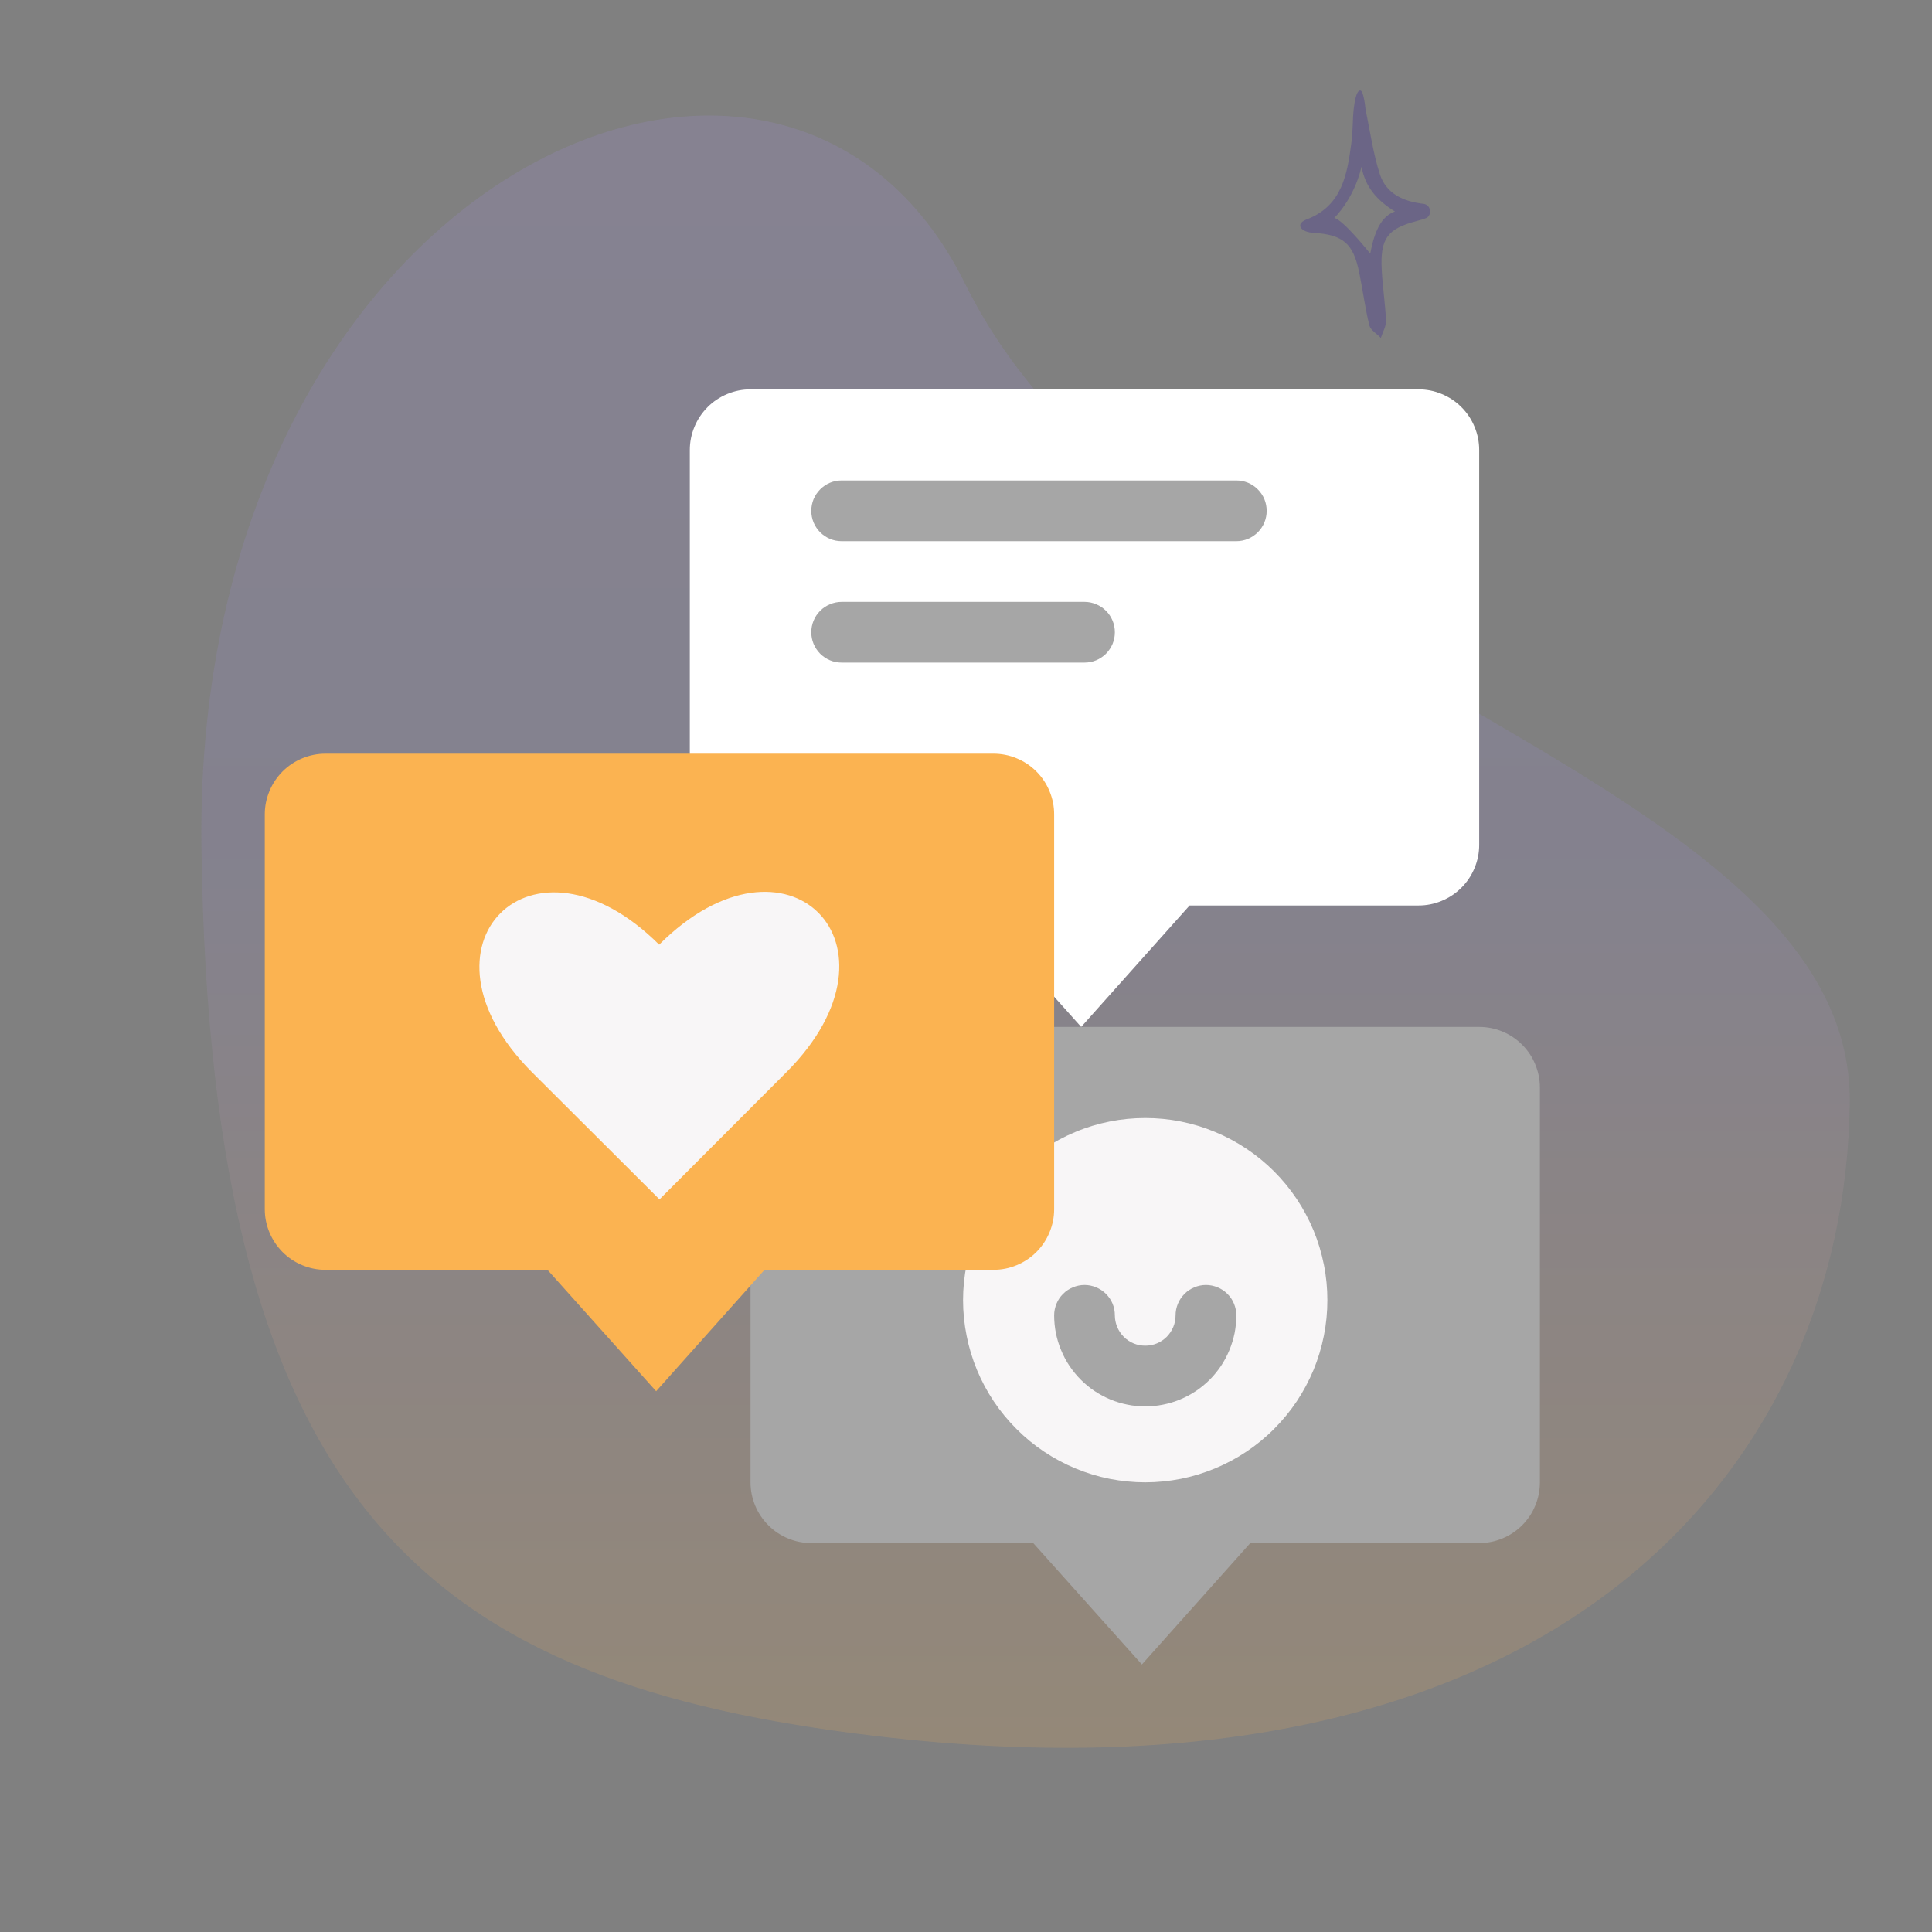<svg xmlns="http://www.w3.org/2000/svg" xmlns:xlink="http://www.w3.org/1999/xlink" width="150" zoomAndPan="magnify" viewBox="0 0 112.5 112.5" height="150" preserveAspectRatio="xMidYMid meet" version="1.0"><rect x="0" y="0" width="112.5" height="112.5" fill="#808080" stroke="none"/><defs><filter x="0%" y="0%" width="100%" height="100%" id="edef563ca6"><feColorMatrix values="0 0 0 0 1 0 0 0 0 1 0 0 0 0 1 0 0 0 1 0" color-interpolation-filters="sRGB"/></filter><mask id="162f6e0c6f"><g filter="url(#edef563ca6)"><rect x="-11.25" width="135" fill="#000000" y="-11.25" height="135" fill-opacity="0.22"/></g></mask><clipPath id="8d85267521"><path d="M 0.859 0.258 L 16.391 0.258 L 16.391 45 L 0.859 45 Z M 0.859 0.258 " clip-rule="nonzero"/></clipPath><clipPath id="eac2aa8b52"><rect x="0" width="17" y="0" height="46"/></clipPath><mask id="7030506310"><g filter="url(#edef563ca6)"><rect x="-11.25" width="135" fill="#000000" y="-11.25" height="135" fill-opacity="0.169"/></g></mask><clipPath id="125ccbf342"><path d="M 0.707 1 L 97 1 L 97 97 L 0.707 97 Z M 0.707 1 " clip-rule="nonzero"/></clipPath><clipPath id="e75622169d"><path d="M 45.203 11.535 C 56.293 34.035 96.945 39.977 96.711 59.23 C 96.449 80.383 79.715 100.793 40.047 96.094 C 14.258 93.047 1.238 83.195 0.73 44.305 C 0.219 5.414 34.562 -10.07 45.203 11.535 Z M 45.203 11.535 " clip-rule="nonzero"/></clipPath><linearGradient x1="1484.082" gradientTransform="matrix(0, 0.786, -0.785, 0, -421.299, -1165.218)" y1="-598.997" x2="1606.647" gradientUnits="userSpaceOnUse" y2="-598.997" id="d0802bfa31"><stop stop-opacity="1" stop-color="rgb(64.699%, 56.099%, 90.999%)" offset="0"/><stop stop-opacity="1" stop-color="rgb(64.586%, 56.061%, 90.828%)" offset="0.031"/><stop stop-opacity="1" stop-color="rgb(64.389%, 55.994%, 90.532%)" offset="0.047"/><stop stop-opacity="1" stop-color="rgb(64.221%, 55.936%, 90.277%)" offset="0.062"/><stop stop-opacity="1" stop-color="rgb(64.053%, 55.879%, 90.022%)" offset="0.078"/><stop stop-opacity="1" stop-color="rgb(63.884%, 55.821%, 89.769%)" offset="0.094"/><stop stop-opacity="1" stop-color="rgb(63.716%, 55.765%, 89.514%)" offset="0.109"/><stop stop-opacity="1" stop-color="rgb(63.548%, 55.707%, 89.259%)" offset="0.125"/><stop stop-opacity="1" stop-color="rgb(63.379%, 55.65%, 89.006%)" offset="0.141"/><stop stop-opacity="1" stop-color="rgb(63.211%, 55.592%, 88.751%)" offset="0.156"/><stop stop-opacity="1" stop-color="rgb(63.043%, 55.536%, 88.496%)" offset="0.172"/><stop stop-opacity="1" stop-color="rgb(62.875%, 55.478%, 88.243%)" offset="0.188"/><stop stop-opacity="1" stop-color="rgb(62.706%, 55.42%, 87.988%)" offset="0.203"/><stop stop-opacity="1" stop-color="rgb(62.538%, 55.363%, 87.735%)" offset="0.219"/><stop stop-opacity="1" stop-color="rgb(62.37%, 55.305%, 87.48%)" offset="0.234"/><stop stop-opacity="1" stop-color="rgb(62.201%, 55.249%, 87.225%)" offset="0.25"/><stop stop-opacity="1" stop-color="rgb(62.033%, 55.191%, 86.972%)" offset="0.266"/><stop stop-opacity="1" stop-color="rgb(61.865%, 55.135%, 86.717%)" offset="0.281"/><stop stop-opacity="1" stop-color="rgb(61.696%, 55.077%, 86.462%)" offset="0.297"/><stop stop-opacity="1" stop-color="rgb(61.528%, 55.02%, 86.209%)" offset="0.312"/><stop stop-opacity="1" stop-color="rgb(61.36%, 54.962%, 85.954%)" offset="0.328"/><stop stop-opacity="1" stop-color="rgb(61.191%, 54.904%, 85.699%)" offset="0.344"/><stop stop-opacity="1" stop-color="rgb(61.023%, 54.848%, 85.446%)" offset="0.359"/><stop stop-opacity="1" stop-color="rgb(60.855%, 54.79%, 85.191%)" offset="0.375"/><stop stop-opacity="1" stop-color="rgb(60.686%, 54.733%, 84.937%)" offset="0.391"/><stop stop-opacity="1" stop-color="rgb(60.518%, 54.675%, 84.683%)" offset="0.406"/><stop stop-opacity="1" stop-color="rgb(60.35%, 54.619%, 84.428%)" offset="0.422"/><stop stop-opacity="1" stop-color="rgb(60.181%, 54.561%, 84.174%)" offset="0.438"/><stop stop-opacity="1" stop-color="rgb(60.054%, 54.518%, 83.983%)" offset="0.445"/><stop stop-opacity="1" stop-color="rgb(60.233%, 54.594%, 83.601%)" offset="0.449"/><stop stop-opacity="1" stop-color="rgb(60.452%, 54.684%, 83.284%)" offset="0.453"/><stop stop-opacity="1" stop-color="rgb(60.724%, 54.796%, 82.915%)" offset="0.457"/><stop stop-opacity="1" stop-color="rgb(60.997%, 54.907%, 82.545%)" offset="0.461"/><stop stop-opacity="1" stop-color="rgb(61.269%, 55.019%, 82.175%)" offset="0.465"/><stop stop-opacity="1" stop-color="rgb(61.542%, 55.13%, 81.805%)" offset="0.469"/><stop stop-opacity="1" stop-color="rgb(61.813%, 55.241%, 81.436%)" offset="0.473"/><stop stop-opacity="1" stop-color="rgb(62.086%, 55.353%, 81.067%)" offset="0.477"/><stop stop-opacity="1" stop-color="rgb(62.358%, 55.464%, 80.698%)" offset="0.48"/><stop stop-opacity="1" stop-color="rgb(62.631%, 55.576%, 80.328%)" offset="0.484"/><stop stop-opacity="1" stop-color="rgb(62.903%, 55.687%, 79.958%)" offset="0.488"/><stop stop-opacity="1" stop-color="rgb(63.176%, 55.798%, 79.588%)" offset="0.492"/><stop stop-opacity="1" stop-color="rgb(63.448%, 55.91%, 79.219%)" offset="0.496"/><stop stop-opacity="1" stop-color="rgb(63.721%, 56.021%, 78.85%)" offset="0.5"/><stop stop-opacity="1" stop-color="rgb(63.992%, 56.133%, 78.481%)" offset="0.504"/><stop stop-opacity="1" stop-color="rgb(64.265%, 56.244%, 78.111%)" offset="0.508"/><stop stop-opacity="1" stop-color="rgb(64.537%, 56.355%, 77.74%)" offset="0.512"/><stop stop-opacity="1" stop-color="rgb(64.81%, 56.467%, 77.371%)" offset="0.516"/><stop stop-opacity="1" stop-color="rgb(65.082%, 56.578%, 77.002%)" offset="0.52"/><stop stop-opacity="1" stop-color="rgb(65.355%, 56.689%, 76.633%)" offset="0.523"/><stop stop-opacity="1" stop-color="rgb(65.627%, 56.801%, 76.263%)" offset="0.527"/><stop stop-opacity="1" stop-color="rgb(65.9%, 56.912%, 75.894%)" offset="0.531"/><stop stop-opacity="1" stop-color="rgb(66.171%, 57.024%, 75.523%)" offset="0.535"/><stop stop-opacity="1" stop-color="rgb(66.444%, 57.135%, 75.154%)" offset="0.539"/><stop stop-opacity="1" stop-color="rgb(66.716%, 57.246%, 74.785%)" offset="0.543"/><stop stop-opacity="1" stop-color="rgb(66.989%, 57.358%, 74.416%)" offset="0.547"/><stop stop-opacity="1" stop-color="rgb(67.261%, 57.468%, 74.046%)" offset="0.551"/><stop stop-opacity="1" stop-color="rgb(67.534%, 57.579%, 73.677%)" offset="0.555"/><stop stop-opacity="1" stop-color="rgb(67.805%, 57.69%, 73.306%)" offset="0.559"/><stop stop-opacity="1" stop-color="rgb(68.079%, 57.802%, 72.937%)" offset="0.562"/><stop stop-opacity="1" stop-color="rgb(68.35%, 57.913%, 72.568%)" offset="0.566"/><stop stop-opacity="1" stop-color="rgb(68.623%, 58.025%, 72.198%)" offset="0.57"/><stop stop-opacity="1" stop-color="rgb(68.895%, 58.136%, 71.829%)" offset="0.574"/><stop stop-opacity="1" stop-color="rgb(69.168%, 58.247%, 71.46%)" offset="0.578"/><stop stop-opacity="1" stop-color="rgb(69.44%, 58.359%, 71.089%)" offset="0.582"/><stop stop-opacity="1" stop-color="rgb(69.713%, 58.47%, 70.72%)" offset="0.586"/><stop stop-opacity="1" stop-color="rgb(69.984%, 58.582%, 70.351%)" offset="0.59"/><stop stop-opacity="1" stop-color="rgb(70.258%, 58.693%, 69.981%)" offset="0.594"/><stop stop-opacity="1" stop-color="rgb(70.529%, 58.804%, 69.612%)" offset="0.598"/><stop stop-opacity="1" stop-color="rgb(70.802%, 58.916%, 69.243%)" offset="0.602"/><stop stop-opacity="1" stop-color="rgb(71.074%, 59.027%, 68.872%)" offset="0.605"/><stop stop-opacity="1" stop-color="rgb(71.347%, 59.138%, 68.503%)" offset="0.609"/><stop stop-opacity="1" stop-color="rgb(71.619%, 59.25%, 68.134%)" offset="0.613"/><stop stop-opacity="1" stop-color="rgb(71.892%, 59.361%, 67.764%)" offset="0.617"/><stop stop-opacity="1" stop-color="rgb(72.163%, 59.473%, 67.395%)" offset="0.621"/><stop stop-opacity="1" stop-color="rgb(72.437%, 59.584%, 67.026%)" offset="0.625"/><stop stop-opacity="1" stop-color="rgb(72.708%, 59.695%, 66.655%)" offset="0.629"/><stop stop-opacity="1" stop-color="rgb(72.981%, 59.807%, 66.286%)" offset="0.633"/><stop stop-opacity="1" stop-color="rgb(73.253%, 59.918%, 65.916%)" offset="0.637"/><stop stop-opacity="1" stop-color="rgb(73.526%, 60.03%, 65.547%)" offset="0.641"/><stop stop-opacity="1" stop-color="rgb(73.798%, 60.141%, 65.178%)" offset="0.645"/><stop stop-opacity="1" stop-color="rgb(74.071%, 60.252%, 64.809%)" offset="0.648"/><stop stop-opacity="1" stop-color="rgb(74.342%, 60.364%, 64.439%)" offset="0.652"/><stop stop-opacity="1" stop-color="rgb(74.614%, 60.475%, 64.07%)" offset="0.656"/><stop stop-opacity="1" stop-color="rgb(74.886%, 60.587%, 63.699%)" offset="0.66"/><stop stop-opacity="1" stop-color="rgb(75.159%, 60.698%, 63.33%)" offset="0.664"/><stop stop-opacity="1" stop-color="rgb(75.43%, 60.809%, 62.961%)" offset="0.668"/><stop stop-opacity="1" stop-color="rgb(75.703%, 60.921%, 62.592%)" offset="0.672"/><stop stop-opacity="1" stop-color="rgb(75.975%, 61.032%, 62.222%)" offset="0.676"/><stop stop-opacity="1" stop-color="rgb(76.248%, 61.143%, 61.853%)" offset="0.68"/><stop stop-opacity="1" stop-color="rgb(76.52%, 61.255%, 61.482%)" offset="0.684"/><stop stop-opacity="1" stop-color="rgb(76.793%, 61.366%, 61.113%)" offset="0.688"/><stop stop-opacity="1" stop-color="rgb(77.065%, 61.478%, 60.744%)" offset="0.691"/><stop stop-opacity="1" stop-color="rgb(77.338%, 61.589%, 60.374%)" offset="0.695"/><stop stop-opacity="1" stop-color="rgb(77.609%, 61.699%, 60.005%)" offset="0.699"/><stop stop-opacity="1" stop-color="rgb(77.882%, 61.81%, 59.636%)" offset="0.703"/><stop stop-opacity="1" stop-color="rgb(78.154%, 61.922%, 59.265%)" offset="0.707"/><stop stop-opacity="1" stop-color="rgb(78.427%, 62.033%, 58.896%)" offset="0.711"/><stop stop-opacity="1" stop-color="rgb(78.699%, 62.144%, 58.527%)" offset="0.715"/><stop stop-opacity="1" stop-color="rgb(78.972%, 62.256%, 58.157%)" offset="0.719"/><stop stop-opacity="1" stop-color="rgb(79.243%, 62.367%, 57.788%)" offset="0.723"/><stop stop-opacity="1" stop-color="rgb(79.517%, 62.479%, 57.419%)" offset="0.727"/><stop stop-opacity="1" stop-color="rgb(79.788%, 62.59%, 57.048%)" offset="0.73"/><stop stop-opacity="1" stop-color="rgb(80.061%, 62.701%, 56.679%)" offset="0.734"/><stop stop-opacity="1" stop-color="rgb(80.333%, 62.813%, 56.31%)" offset="0.738"/><stop stop-opacity="1" stop-color="rgb(80.606%, 62.924%, 55.94%)" offset="0.742"/><stop stop-opacity="1" stop-color="rgb(80.878%, 63.036%, 55.571%)" offset="0.746"/><stop stop-opacity="1" stop-color="rgb(81.151%, 63.147%, 55.202%)" offset="0.75"/><stop stop-opacity="1" stop-color="rgb(81.422%, 63.258%, 54.831%)" offset="0.754"/><stop stop-opacity="1" stop-color="rgb(81.696%, 63.37%, 54.462%)" offset="0.758"/><stop stop-opacity="1" stop-color="rgb(81.967%, 63.481%, 54.092%)" offset="0.762"/><stop stop-opacity="1" stop-color="rgb(82.24%, 63.593%, 53.723%)" offset="0.766"/><stop stop-opacity="1" stop-color="rgb(82.512%, 63.704%, 53.354%)" offset="0.77"/><stop stop-opacity="1" stop-color="rgb(82.785%, 63.815%, 52.985%)" offset="0.773"/><stop stop-opacity="1" stop-color="rgb(83.057%, 63.927%, 52.614%)" offset="0.777"/><stop stop-opacity="1" stop-color="rgb(83.33%, 64.038%, 52.245%)" offset="0.781"/><stop stop-opacity="1" stop-color="rgb(83.601%, 64.149%, 51.875%)" offset="0.785"/><stop stop-opacity="1" stop-color="rgb(83.875%, 64.261%, 51.506%)" offset="0.789"/><stop stop-opacity="1" stop-color="rgb(84.146%, 64.372%, 51.137%)" offset="0.793"/><stop stop-opacity="1" stop-color="rgb(84.419%, 64.484%, 50.768%)" offset="0.797"/><stop stop-opacity="1" stop-color="rgb(84.691%, 64.595%, 50.397%)" offset="0.801"/><stop stop-opacity="1" stop-color="rgb(84.964%, 64.706%, 50.027%)" offset="0.805"/><stop stop-opacity="1" stop-color="rgb(85.236%, 64.818%, 49.658%)" offset="0.809"/><stop stop-opacity="1" stop-color="rgb(85.509%, 64.929%, 49.289%)" offset="0.812"/><stop stop-opacity="1" stop-color="rgb(85.78%, 65.041%, 48.92%)" offset="0.816"/><stop stop-opacity="1" stop-color="rgb(86.053%, 65.152%, 48.55%)" offset="0.82"/><stop stop-opacity="1" stop-color="rgb(86.325%, 65.263%, 48.18%)" offset="0.824"/><stop stop-opacity="1" stop-color="rgb(86.598%, 65.375%, 47.81%)" offset="0.828"/><stop stop-opacity="1" stop-color="rgb(86.87%, 65.486%, 47.441%)" offset="0.832"/><stop stop-opacity="1" stop-color="rgb(87.143%, 65.598%, 47.072%)" offset="0.836"/><stop stop-opacity="1" stop-color="rgb(87.415%, 65.709%, 46.703%)" offset="0.84"/><stop stop-opacity="1" stop-color="rgb(87.688%, 65.82%, 46.333%)" offset="0.844"/><stop stop-opacity="1" stop-color="rgb(87.959%, 65.93%, 45.963%)" offset="0.848"/><stop stop-opacity="1" stop-color="rgb(88.232%, 66.042%, 45.593%)" offset="0.852"/><stop stop-opacity="1" stop-color="rgb(88.504%, 66.153%, 45.224%)" offset="0.855"/><stop stop-opacity="1" stop-color="rgb(88.777%, 66.264%, 44.855%)" offset="0.859"/><stop stop-opacity="1" stop-color="rgb(89.049%, 66.376%, 44.485%)" offset="0.863"/><stop stop-opacity="1" stop-color="rgb(89.322%, 66.487%, 44.116%)" offset="0.867"/><stop stop-opacity="1" stop-color="rgb(89.594%, 66.599%, 43.747%)" offset="0.871"/><stop stop-opacity="1" stop-color="rgb(89.867%, 66.71%, 43.378%)" offset="0.875"/><stop stop-opacity="1" stop-color="rgb(90.138%, 66.821%, 43.007%)" offset="0.879"/><stop stop-opacity="1" stop-color="rgb(90.411%, 66.933%, 42.638%)" offset="0.883"/><stop stop-opacity="1" stop-color="rgb(90.683%, 67.044%, 42.268%)" offset="0.887"/><stop stop-opacity="1" stop-color="rgb(90.955%, 67.155%, 41.899%)" offset="0.891"/><stop stop-opacity="1" stop-color="rgb(91.226%, 67.267%, 41.53%)" offset="0.895"/><stop stop-opacity="1" stop-color="rgb(91.499%, 67.378%, 41.161%)" offset="0.898"/><stop stop-opacity="1" stop-color="rgb(91.771%, 67.49%, 40.79%)" offset="0.902"/><stop stop-opacity="1" stop-color="rgb(92.044%, 67.601%, 40.421%)" offset="0.906"/><stop stop-opacity="1" stop-color="rgb(92.316%, 67.712%, 40.051%)" offset="0.91"/><stop stop-opacity="1" stop-color="rgb(92.589%, 67.824%, 39.682%)" offset="0.914"/><stop stop-opacity="1" stop-color="rgb(92.86%, 67.935%, 39.313%)" offset="0.918"/><stop stop-opacity="1" stop-color="rgb(93.134%, 68.047%, 38.943%)" offset="0.922"/><stop stop-opacity="1" stop-color="rgb(93.405%, 68.158%, 38.573%)" offset="0.926"/><stop stop-opacity="1" stop-color="rgb(93.678%, 68.269%, 38.203%)" offset="0.93"/><stop stop-opacity="1" stop-color="rgb(93.95%, 68.381%, 37.834%)" offset="0.934"/><stop stop-opacity="1" stop-color="rgb(94.223%, 68.492%, 37.465%)" offset="0.938"/><stop stop-opacity="1" stop-color="rgb(94.495%, 68.604%, 37.096%)" offset="0.941"/><stop stop-opacity="1" stop-color="rgb(94.768%, 68.715%, 36.726%)" offset="0.945"/><stop stop-opacity="1" stop-color="rgb(95.039%, 68.826%, 36.356%)" offset="0.949"/><stop stop-opacity="1" stop-color="rgb(95.312%, 68.938%, 35.986%)" offset="0.953"/><stop stop-opacity="1" stop-color="rgb(95.584%, 69.049%, 35.617%)" offset="0.957"/><stop stop-opacity="1" stop-color="rgb(95.857%, 69.16%, 35.248%)" offset="0.961"/><stop stop-opacity="1" stop-color="rgb(96.129%, 69.272%, 34.879%)" offset="0.965"/><stop stop-opacity="1" stop-color="rgb(96.402%, 69.383%, 34.509%)" offset="0.969"/><stop stop-opacity="1" stop-color="rgb(96.674%, 69.495%, 34.138%)" offset="0.973"/><stop stop-opacity="1" stop-color="rgb(96.947%, 69.606%, 33.769%)" offset="0.977"/><stop stop-opacity="1" stop-color="rgb(97.218%, 69.717%, 33.4%)" offset="0.98"/><stop stop-opacity="1" stop-color="rgb(97.491%, 69.829%, 33.031%)" offset="0.984"/><stop stop-opacity="1" stop-color="rgb(97.763%, 69.94%, 32.661%)" offset="0.988"/><stop stop-opacity="1" stop-color="rgb(98.036%, 70.052%, 32.292%)" offset="0.992"/><stop stop-opacity="1" stop-color="rgb(98.218%, 70.125%, 32.045%)" offset="0.996"/><stop stop-opacity="1" stop-color="rgb(98.399%, 70.2%, 31.799%)" offset="1"/></linearGradient><clipPath id="dcdffcb504"><rect x="0" width="98" y="0" height="98"/></clipPath><clipPath id="546ab86d4b"><path d="M 40 22.672 L 87 22.672 L 87 60 L 40 60 Z M 40 22.672 " clip-rule="nonzero"/></clipPath><clipPath id="a4d24f449a"><path d="M 43 59 L 89.668 59 L 89.668 96.922 L 43 96.922 Z M 43 59 " clip-rule="nonzero"/></clipPath><clipPath id="a9cb7606a8"><path d="M 15.418 43 L 62 43 L 62 82 L 15.418 82 Z M 15.418 43 " clip-rule="nonzero"/></clipPath></defs><g mask="url(#162f6e0c6f)"><g transform="matrix(1, 0, 0, 1, 67, 5)"><g clip-path="url(#eac2aa8b52)"><g clip-path="url(#8d85267521)"><path fill="#21069b" d="M 7.793 21.848 C 7.75 24.242 8.574 26.34 9.836 28.289 C 10.008 28.551 10.27 28.832 10.551 28.93 C 11.488 29.258 12.453 29.5 13.395 29.801 C 13.609 29.867 13.906 30.027 13.938 30.184 C 13.945 30.578 13.832 30.91 12.352 31.465 C 10.234 32.508 9.359 34.359 9.34 36.621 C 9.32 39.016 9.504 41.418 9.578 43.812 C 9.594 44.281 9.836 44.84 9.172 44.977 C 8.734 45.125 8.641 44.492 8.516 44.082 C 8.102 42.691 7.672 41.301 7.387 39.887 C 6.945 37.695 5.902 35.84 4.562 34.129 C 3.84 33.203 1.621 32.723 1.566 32.723 C 0.66 32.766 0.707 31.84 1.371 31.5 C 1.402 31.484 2.34 30.836 2.777 30.527 C 4.848 29.082 5.707 26.926 6.148 24.523 C 6.363 23.348 6.555 22.164 6.789 20.988 C 6.805 20.91 6.824 20.832 6.855 20.758 C 6.953 20.469 7.797 20 7.793 21.848 Z M 11.133 30.207 C 9.02 29.516 8.246 27.742 7.586 25.871 C 7.43 25.438 6.824 25.465 6.711 25.906 C 6.133 28.188 4.969 30.066 2.938 31.422 C 2.629 31.633 2.676 32.113 3.02 32.25 C 3.113 32.285 3.199 32.324 3.285 32.371 C 3.895 32.691 4.605 32.945 5.051 33.434 C 5.766 34.223 6.363 35.109 6.836 36.066 C 7.105 36.621 7.336 37.184 7.555 37.738 C 7.734 38.207 8.414 38.09 8.438 37.59 C 8.465 37.02 8.508 36.438 8.562 35.852 C 8.758 33.871 9.457 32.133 11.234 31.047 C 11.234 31.047 11.238 31.043 11.238 31.043 C 11.578 30.836 11.512 30.328 11.133 30.207 Z M 12.516 1.383 C 12.785 2.645 12.957 3.945 13.355 5.164 C 13.738 6.312 14.758 6.738 15.895 6.871 C 15.895 6.871 15.898 6.871 15.898 6.871 C 16.281 6.922 16.41 7.426 16.105 7.668 C 16.059 7.707 15.668 7.828 15.523 7.863 C 13.793 8.312 13.363 8.875 13.457 10.707 C 13.508 11.703 13.664 12.688 13.707 13.684 C 13.715 14.012 13.508 14.348 13.406 14.68 C 13.18 14.438 12.812 14.23 12.738 13.949 C 12.488 12.938 12.359 11.895 12.148 10.871 C 11.801 9.164 11.211 8.676 9.496 8.555 C 8.781 8.543 8.301 8.023 9.211 7.727 C 11.148 6.922 11.449 5.148 11.688 3.348 C 11.793 2.562 11.746 2.098 11.832 1.309 C 11.863 1.059 11.957 0.27 12.207 0.27 C 12.418 0.27 12.516 1.383 12.516 1.383 Z M 12.281 4.711 C 11.828 6.629 10.691 7.691 10.691 7.691 C 11.223 7.797 12.789 9.77 12.789 9.77 C 12.945 8.992 13.23 7.648 14.23 7.316 C 13.172 6.664 12.5 5.883 12.281 4.711 Z M 12.281 4.711 " fill-opacity="1" fill-rule="nonzero"/></g></g></g></g><g mask="url(#7030506310)"><g transform="matrix(1, 0, 0, 1, 11, 5)"><g clip-path="url(#dcdffcb504)"><g clip-path="url(#125ccbf342)"><g clip-path="url(#e75622169d)"><path fill="url(#d0802bfa31)" d="M 96.945 0.734 L 0.707 0.734 L 0.707 97.027 L 96.945 97.027 Z M 96.945 0.734 " fill-rule="nonzero"/></g></g></g></g></g><g clip-path="url(#546ab86d4b)"><path fill="#ffffff" d="M 82.598 22.672 L 43.703 22.672 C 43.234 22.672 42.785 22.762 42.352 22.941 C 41.918 23.121 41.535 23.375 41.203 23.707 C 40.875 24.039 40.617 24.422 40.438 24.855 C 40.258 25.289 40.168 25.738 40.168 26.207 L 40.168 49.191 C 40.168 49.66 40.258 50.109 40.438 50.543 C 40.617 50.977 40.875 51.359 41.203 51.691 C 41.535 52.023 41.918 52.277 42.352 52.457 C 42.785 52.637 43.234 52.727 43.703 52.727 L 56.629 52.727 L 62.957 59.797 L 69.27 52.727 L 82.598 52.727 C 83.066 52.727 83.52 52.637 83.949 52.457 C 84.383 52.277 84.766 52.023 85.098 51.691 C 85.43 51.359 85.684 50.977 85.863 50.543 C 86.043 50.109 86.133 49.66 86.133 49.191 L 86.133 26.207 C 86.133 25.738 86.043 25.289 85.863 24.855 C 85.684 24.422 85.43 24.039 85.098 23.707 C 84.766 23.375 84.383 23.121 83.949 22.941 C 83.52 22.762 83.066 22.672 82.598 22.672 Z M 82.598 22.672 " fill-opacity="1" fill-rule="nonzero"/></g><g clip-path="url(#a4d24f449a)"><path fill="#a6a6a6" d="M 86.133 59.797 L 47.242 59.797 C 46.773 59.797 46.32 59.887 45.887 60.066 C 45.453 60.246 45.07 60.5 44.742 60.832 C 44.41 61.164 44.152 61.547 43.973 61.98 C 43.793 62.414 43.703 62.863 43.703 63.332 L 43.703 86.316 C 43.703 86.785 43.793 87.234 43.973 87.668 C 44.152 88.102 44.41 88.484 44.742 88.816 C 45.07 89.148 45.453 89.402 45.887 89.582 C 46.32 89.762 46.773 89.852 47.242 89.852 L 60.164 89.852 L 66.492 96.922 L 72.805 89.852 L 86.133 89.852 C 86.602 89.852 87.055 89.762 87.488 89.582 C 87.918 89.402 88.301 89.148 88.633 88.816 C 88.965 88.484 89.223 88.102 89.398 87.668 C 89.578 87.234 89.668 86.785 89.668 86.316 L 89.668 63.332 C 89.668 62.863 89.578 62.414 89.398 61.98 C 89.223 61.547 88.965 61.164 88.633 60.832 C 88.301 60.5 87.918 60.246 87.488 60.066 C 87.055 59.887 86.602 59.797 86.133 59.797 Z M 86.133 59.797 " fill-opacity="1" fill-rule="nonzero"/></g><path fill="#f8f6f7" d="M 77.293 75.707 C 77.293 76.406 77.227 77.094 77.09 77.777 C 76.953 78.461 76.754 79.125 76.488 79.77 C 76.219 80.41 75.895 81.023 75.508 81.602 C 75.121 82.18 74.68 82.715 74.188 83.207 C 73.695 83.703 73.16 84.141 72.582 84.527 C 72 84.914 71.391 85.242 70.746 85.508 C 70.102 85.773 69.441 85.977 68.758 86.113 C 68.074 86.246 67.383 86.316 66.688 86.316 C 65.992 86.316 65.301 86.246 64.617 86.113 C 63.934 85.977 63.27 85.773 62.629 85.508 C 61.984 85.242 61.375 84.914 60.793 84.527 C 60.215 84.141 59.68 83.703 59.188 83.207 C 58.695 82.715 58.254 82.18 57.867 81.602 C 57.48 81.023 57.152 80.41 56.887 79.77 C 56.621 79.125 56.418 78.461 56.285 77.777 C 56.148 77.094 56.078 76.406 56.078 75.707 C 56.078 75.012 56.148 74.32 56.285 73.641 C 56.418 72.957 56.621 72.293 56.887 71.648 C 57.152 71.008 57.48 70.395 57.867 69.816 C 58.254 69.238 58.695 68.699 59.188 68.207 C 59.68 67.715 60.215 67.277 60.793 66.891 C 61.375 66.504 61.984 66.176 62.629 65.91 C 63.27 65.641 63.934 65.441 64.617 65.305 C 65.301 65.168 65.992 65.102 66.688 65.102 C 67.383 65.102 68.074 65.168 68.758 65.305 C 69.441 65.441 70.102 65.641 70.746 65.91 C 71.391 66.176 72 66.504 72.582 66.891 C 73.16 67.277 73.695 67.715 74.188 68.207 C 74.68 68.699 75.121 69.238 75.508 69.816 C 75.895 70.395 76.219 71.008 76.488 71.648 C 76.754 72.293 76.953 72.957 77.09 73.641 C 77.227 74.32 77.293 75.012 77.293 75.707 Z M 77.293 75.707 " fill-opacity="1" fill-rule="nonzero"/><path fill="#a6a6a6" d="M 66.688 81.895 C 66.34 81.895 65.992 81.863 65.652 81.793 C 65.312 81.727 64.98 81.625 64.656 81.492 C 64.336 81.359 64.031 81.195 63.742 81.004 C 63.449 80.809 63.184 80.59 62.938 80.344 C 62.691 80.098 62.473 79.828 62.277 79.539 C 62.082 79.25 61.922 78.945 61.789 78.621 C 61.652 78.301 61.555 77.969 61.484 77.629 C 61.418 77.285 61.383 76.941 61.383 76.594 C 61.383 76.359 61.43 76.133 61.52 75.914 C 61.609 75.699 61.734 75.508 61.902 75.344 C 62.066 75.176 62.258 75.051 62.477 74.961 C 62.691 74.871 62.918 74.824 63.152 74.824 C 63.387 74.824 63.613 74.871 63.828 74.961 C 64.043 75.051 64.234 75.176 64.402 75.344 C 64.566 75.508 64.695 75.699 64.785 75.914 C 64.875 76.133 64.918 76.359 64.918 76.594 C 64.918 76.828 64.965 77.051 65.055 77.27 C 65.145 77.484 65.27 77.676 65.438 77.844 C 65.602 78.008 65.793 78.137 66.012 78.227 C 66.227 78.316 66.453 78.359 66.688 78.359 C 66.922 78.359 67.148 78.316 67.363 78.227 C 67.582 78.137 67.77 78.008 67.938 77.844 C 68.102 77.676 68.23 77.484 68.32 77.27 C 68.41 77.051 68.453 76.828 68.453 76.594 C 68.453 76.359 68.5 76.133 68.59 75.914 C 68.68 75.699 68.809 75.508 68.973 75.344 C 69.137 75.176 69.328 75.051 69.547 74.961 C 69.762 74.871 69.988 74.824 70.223 74.824 C 70.457 74.824 70.684 74.871 70.898 74.961 C 71.117 75.051 71.309 75.176 71.473 75.344 C 71.641 75.508 71.766 75.699 71.855 75.914 C 71.945 76.133 71.992 76.359 71.992 76.594 C 71.992 76.941 71.957 77.285 71.891 77.629 C 71.82 77.969 71.719 78.301 71.586 78.621 C 71.453 78.945 71.289 79.25 71.098 79.539 C 70.902 79.828 70.684 80.098 70.438 80.344 C 70.191 80.59 69.922 80.809 69.633 81.004 C 69.344 81.195 69.039 81.359 68.715 81.492 C 68.395 81.625 68.062 81.727 67.723 81.793 C 67.379 81.863 67.035 81.895 66.688 81.895 Z M 66.688 81.895 " fill-opacity="1" fill-rule="nonzero"/><g clip-path="url(#a9cb7606a8)"><path fill="#fbb351" d="M 57.848 43.887 L 18.953 43.887 C 18.484 43.887 18.035 43.977 17.602 44.156 C 17.168 44.336 16.785 44.59 16.453 44.922 C 16.125 45.254 15.867 45.637 15.688 46.07 C 15.508 46.504 15.418 46.953 15.418 47.422 L 15.418 70.406 C 15.418 70.875 15.508 71.324 15.688 71.758 C 15.867 72.191 16.125 72.574 16.453 72.906 C 16.785 73.238 17.168 73.492 17.602 73.672 C 18.035 73.852 18.484 73.941 18.953 73.941 L 31.879 73.941 L 38.207 81.012 L 44.52 73.941 L 57.848 73.941 C 58.316 73.941 58.77 73.852 59.199 73.672 C 59.633 73.492 60.016 73.238 60.348 72.906 C 60.68 72.574 60.934 72.191 61.113 71.758 C 61.293 71.324 61.383 70.875 61.383 70.406 L 61.383 47.422 C 61.383 46.953 61.293 46.504 61.113 46.07 C 60.934 45.637 60.68 45.254 60.348 44.922 C 60.016 44.59 59.633 44.336 59.199 44.156 C 58.77 43.977 58.316 43.887 57.848 43.887 Z M 57.848 43.887 " fill-opacity="1" fill-rule="nonzero"/></g><path fill="#a6a6a6" d="M 71.992 31.512 L 49.008 31.512 C 48.773 31.512 48.547 31.469 48.332 31.379 C 48.117 31.289 47.926 31.16 47.758 30.996 C 47.594 30.828 47.465 30.637 47.375 30.422 C 47.285 30.203 47.242 29.98 47.242 29.746 C 47.242 29.512 47.285 29.285 47.375 29.066 C 47.465 28.852 47.594 28.66 47.758 28.496 C 47.926 28.328 48.117 28.199 48.332 28.109 C 48.547 28.02 48.773 27.977 49.008 27.977 L 71.992 27.977 C 72.227 27.977 72.449 28.02 72.668 28.109 C 72.883 28.199 73.074 28.328 73.242 28.496 C 73.406 28.66 73.535 28.852 73.625 29.066 C 73.715 29.285 73.758 29.512 73.758 29.746 C 73.758 29.98 73.715 30.203 73.625 30.422 C 73.535 30.637 73.406 30.828 73.242 30.996 C 73.074 31.16 72.883 31.289 72.668 31.379 C 72.449 31.469 72.227 31.512 71.992 31.512 Z M 71.992 31.512 " fill-opacity="1" fill-rule="nonzero"/><path fill="#a6a6a6" d="M 63.152 38.582 L 49.008 38.582 C 48.773 38.582 48.547 38.539 48.332 38.449 C 48.117 38.359 47.926 38.23 47.758 38.066 C 47.594 37.898 47.465 37.707 47.375 37.492 C 47.285 37.277 47.242 37.051 47.242 36.816 C 47.242 36.582 47.285 36.355 47.375 36.141 C 47.465 35.922 47.594 35.73 47.758 35.566 C 47.926 35.398 48.117 35.273 48.332 35.184 C 48.547 35.094 48.773 35.047 49.008 35.047 L 63.152 35.047 C 63.387 35.047 63.613 35.094 63.828 35.184 C 64.043 35.273 64.234 35.398 64.402 35.566 C 64.566 35.73 64.695 35.922 64.785 36.141 C 64.875 36.355 64.918 36.582 64.918 36.816 C 64.918 37.051 64.875 37.277 64.785 37.492 C 64.695 37.707 64.566 37.898 64.402 38.066 C 64.234 38.23 64.043 38.359 63.828 38.449 C 63.613 38.539 63.387 38.582 63.152 38.582 Z M 63.152 38.582 " fill-opacity="1" fill-rule="nonzero"/><path fill="#f8f6f7" d="M 38.402 69.84 L 30.977 62.434 C 23.586 55.043 30.977 47.637 38.383 55.008 C 45.809 47.582 53.215 55.008 45.793 62.434 Z M 38.402 69.84 " fill-opacity="1" fill-rule="nonzero"/></svg>